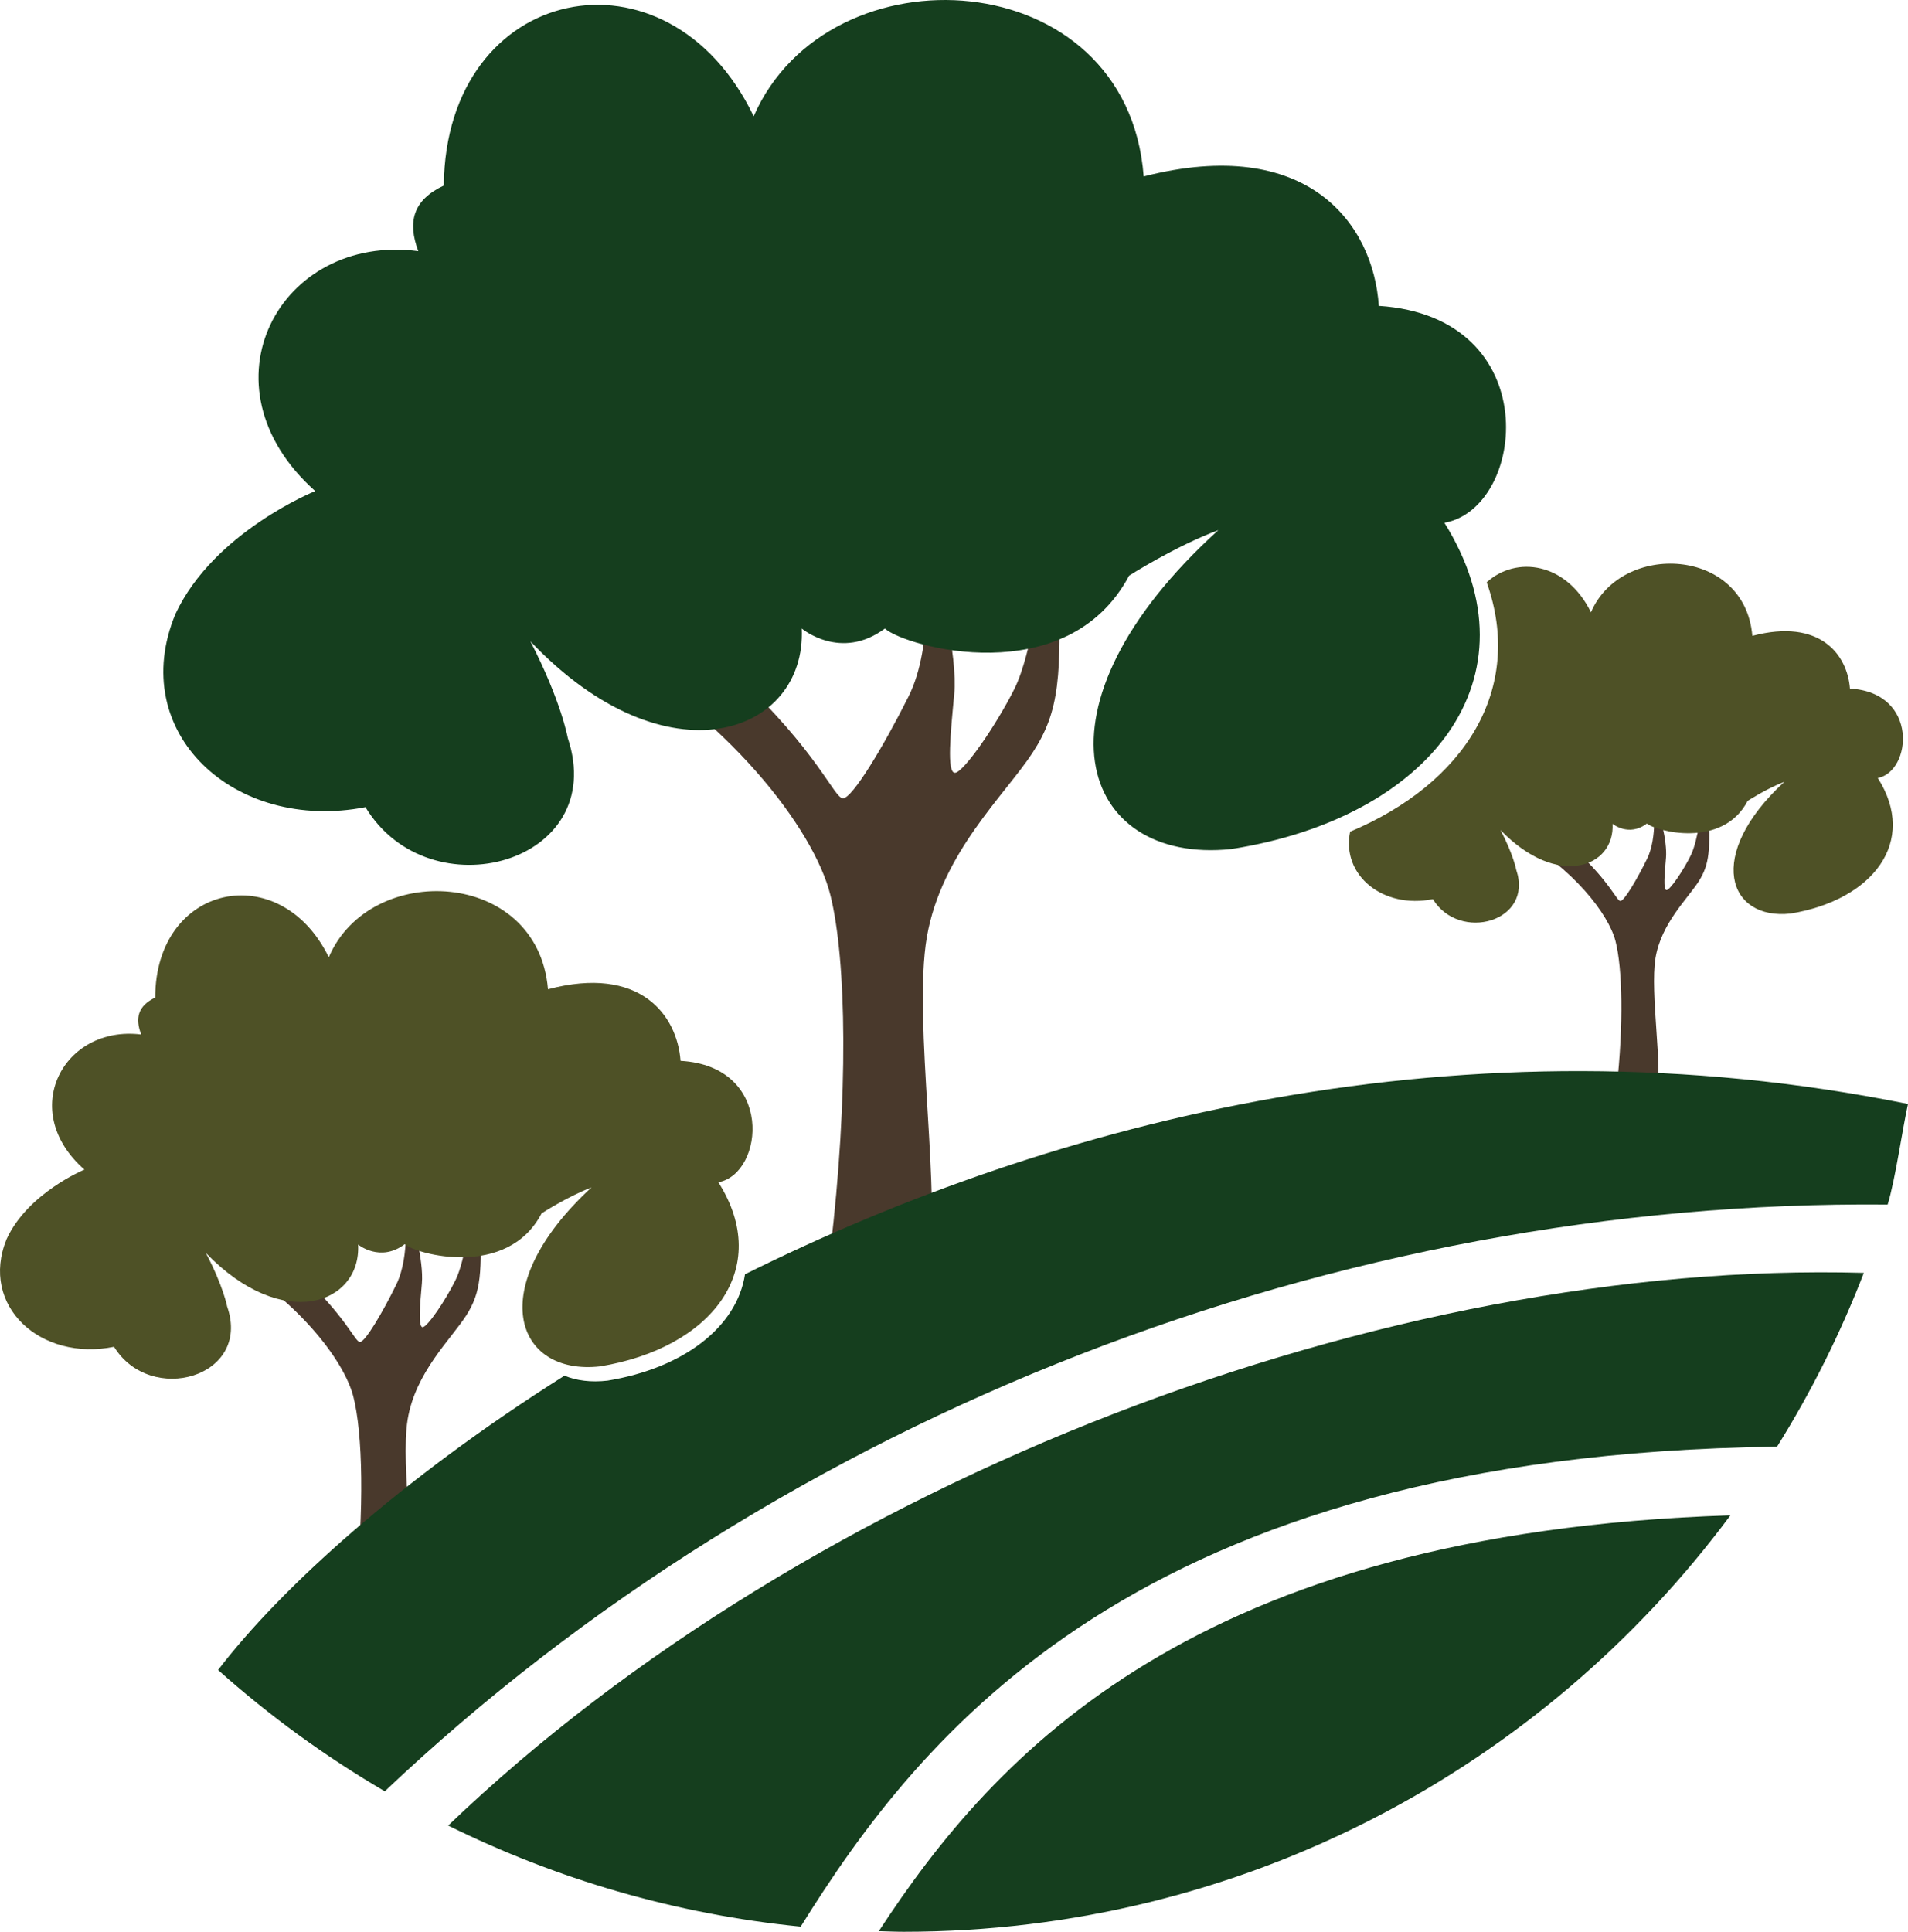 <?xml version="1.0" encoding="UTF-8"?>
<svg id="Capa_1" data-name="Capa 1" xmlns="http://www.w3.org/2000/svg" viewBox="0 0 865.92 876.56">
  <defs>
    <style>
      .cls-1 {
        fill: #153e1e;
      }

      .cls-1, .cls-2, .cls-3 {
        stroke-width: 0px;
      }

      .cls-2 {
        fill: #4e5126;
      }

      .cls-3 {
        fill: #49392c;
      }
    </style>
  </defs>
  <path class="cls-1" d="m363.37,874.24c53.77-86.26,152.29-214.23,443.12-217.78,15.5-24.83,28.71-51.22,39.39-78.88-215.72-6.04-477.74,92.9-642.48,250.78,49.08,24.27,103,40.22,159.97,45.88h0Z"/>
  <path class="cls-1" d="m398.85,876.28c3.75.09,7.47.28,11.24.28,153.75,0,290.13-74.32,375.24-188.97-243.13,7.83-333.92,108.17-386.49,188.69h.01Z"/>
  <path class="cls-3" d="m376.83,567.36c8.27-69.48,7.44-131.52,0-161.29-7.44-29.78-46.32-81.06-108.36-115.8,31.43,12.41,65.23,15.72,65.23,15.72,38.05,35.57,44.78,56.25,48.91,56.25s18.2-23.16,29.78-46.32,7.44-60.38,7.44-60.38c6.62,5.79,14.89,42.18,13.23,59.55-1.65,17.37-3.49,35.57.32,35.57s18.7-21.51,26.98-38.05c8.27-16.54,12.41-53.52,12.41-53.52h7.44c1.65,47.73.83,63.44-11.58,82.47-12.41,19.02-41.36,45.49-47.97,83.54-6.62,38.05,7.44,122.42,0,149.71-7.44,27.3-43.84-7.44-43.84-7.44h.01Z"/>
  <path class="cls-3" d="m733.7,493.63c3.19-28.74,2.64-54.38-.54-66.66-3.18-12.28-19.41-33.34-45.17-47.49,13.03,5.02,27.01,6.28,27.01,6.28,15.84,14.57,18.69,23.09,20.4,23.08s7.44-9.63,12.15-19.24,2.87-24.98,2.87-24.98c2.75,2.37,6.29,17.38,5.67,24.57-.63,7.18-1.33,14.71.25,14.7,1.58-.01,7.66-8.95,11.02-15.81,3.36-6.86,4.95-22.16,4.95-22.16l3.08-.02c.84,19.72.55,26.22-4.51,34.12s-16.94,18.94-19.55,34.69,3.49,50.57.5,61.87c-2.99,11.31-18.14-2.93-18.14-2.93v-.02Z"/>
  <path class="cls-2" d="m839.57,312.44c-1.15-15.37-13.59-32.02-44.29-23.91-3.4-40.31-59.49-42.93-73.24-10.69-11.1-22.67-33.86-25.82-47.33-13.62,17.22,48.43-9.89,91.23-61.97,113.17-4.07,19.82,14.97,35.18,37.54,30.6,12.12,19.73,45.89,10.23,37.84-13.3,0,0-1.25-6.83-7.15-18.06,25.86,26.8,51.93,17.01,50.87-2.81,0,0,7.36,6.09,15.59-.13,3.79,3.39,34.28,11.69,45.73-10.28,0,0,8.5-5.54,16.68-8.68-36.31,33.45-25.47,62.99,2.88,59.8,37.21-6.11,57.85-32.6,39.5-61.51,15.36-2.86,18.83-38.78-12.64-40.58h0Z"/>
  <path class="cls-3" d="m161.06,724.12c4.33-39.04,3.58-73.85-.73-90.53s-26.37-45.29-61.35-64.51c17.7,6.82,36.69,8.52,36.69,8.52,21.52,19.79,25.39,31.37,27.71,31.35,2.32-.02,10.11-13.08,16.5-26.13s3.9-33.93,3.9-33.93c3.74,3.22,8.55,23.61,7.7,33.37-.85,9.76-1.8,19.98.34,19.96,2.14-.02,10.4-12.16,14.97-21.48s6.72-30.1,6.72-30.1l4.18-.03c1.15,26.78.75,35.61-6.12,46.34-6.88,10.73-23.01,25.72-26.55,47.11-3.54,21.39,4.74,68.68.68,84.03-4.05,15.35-24.64-3.98-24.64-3.98h0Z"/>
  <path class="cls-1" d="m338.11,578.2c-3.66,23.87-27.73,42.58-62.4,48.28-7.51.85-14.12,0-19.52-2.26-74.5,47.02-129.24,96.9-157.21,133.55,23.24,20.77,48.58,39.2,75.64,55.04,180.98-171.33,433.4-268.56,682.07-266.24,3.55-11.57,6.58-33.71,9.23-45.64-201.74-40.72-387.43,7.51-527.81,77.27h0Z"/>
  <path class="cls-1" d="m257.67,334.83c19.02,57.07-62.86,79.41-91.81,31.43-59.55,11.58-108.56-33.91-86.23-87.68,17.37-37.22,63.42-55.75,63.42-55.75-53.76-47.97-16.07-117.13,46.79-108.86-4.96-13.23-2.48-23.16,11.58-29.78.83-91.81,101.74-112.49,140.62-31.43,33.91-77.75,169.57-70.31,177.01,27.3,74.44-19.02,104.22,21.51,106.7,58.73,76.1,4.96,67,91.81,29.78,98.43,43.84,70.31-6.62,134-96.78,148.06-68.65,7.16-94.3-64.52-5.79-144.75-19.85,7.44-40.53,20.68-40.53,20.68-28.12,52.94-101.74,32.26-110.84,23.99-20.03,14.89-37.73,0-37.73,0,2.16,47.97-61.11,71.14-123.15,5.79,14.06,27.3,16.96,43.84,16.96,43.84h0Z"/>
  <path class="cls-2" d="m103.16,593.06c10.94,31.95-34.92,44.86-51.39,18.06-33.37,6.77-61.09-18.54-48.8-48.82,9.58-20.97,35.34-31.58,35.34-31.58-30.4-26.68-9.55-65.67,25.77-61.31-2.85-7.41-1.5-12.99,6.36-16.77.05-51.54,56.59-63.6,78.78-18.28,18.68-43.8,94.86-40.23,99.48,14.52,41.7-11.02,58.6,11.6,60.16,32.48,42.74,2.44,38.02,51.23,17.16,55.11,24.93,39.26-3.1,75.24-53.65,83.54-38.5,4.33-53.22-35.78-3.91-81.22-11.11,4.27-22.66,11.79-22.66,11.79-15.54,29.84-56.96,18.57-62.1,13.97-11.18,8.45-21.18.17-21.18.17,1.43,26.92-33.98,40.21-69.1,3.81,8.02,15.26,9.72,24.53,9.72,24.53h.02Z"/>
</svg>